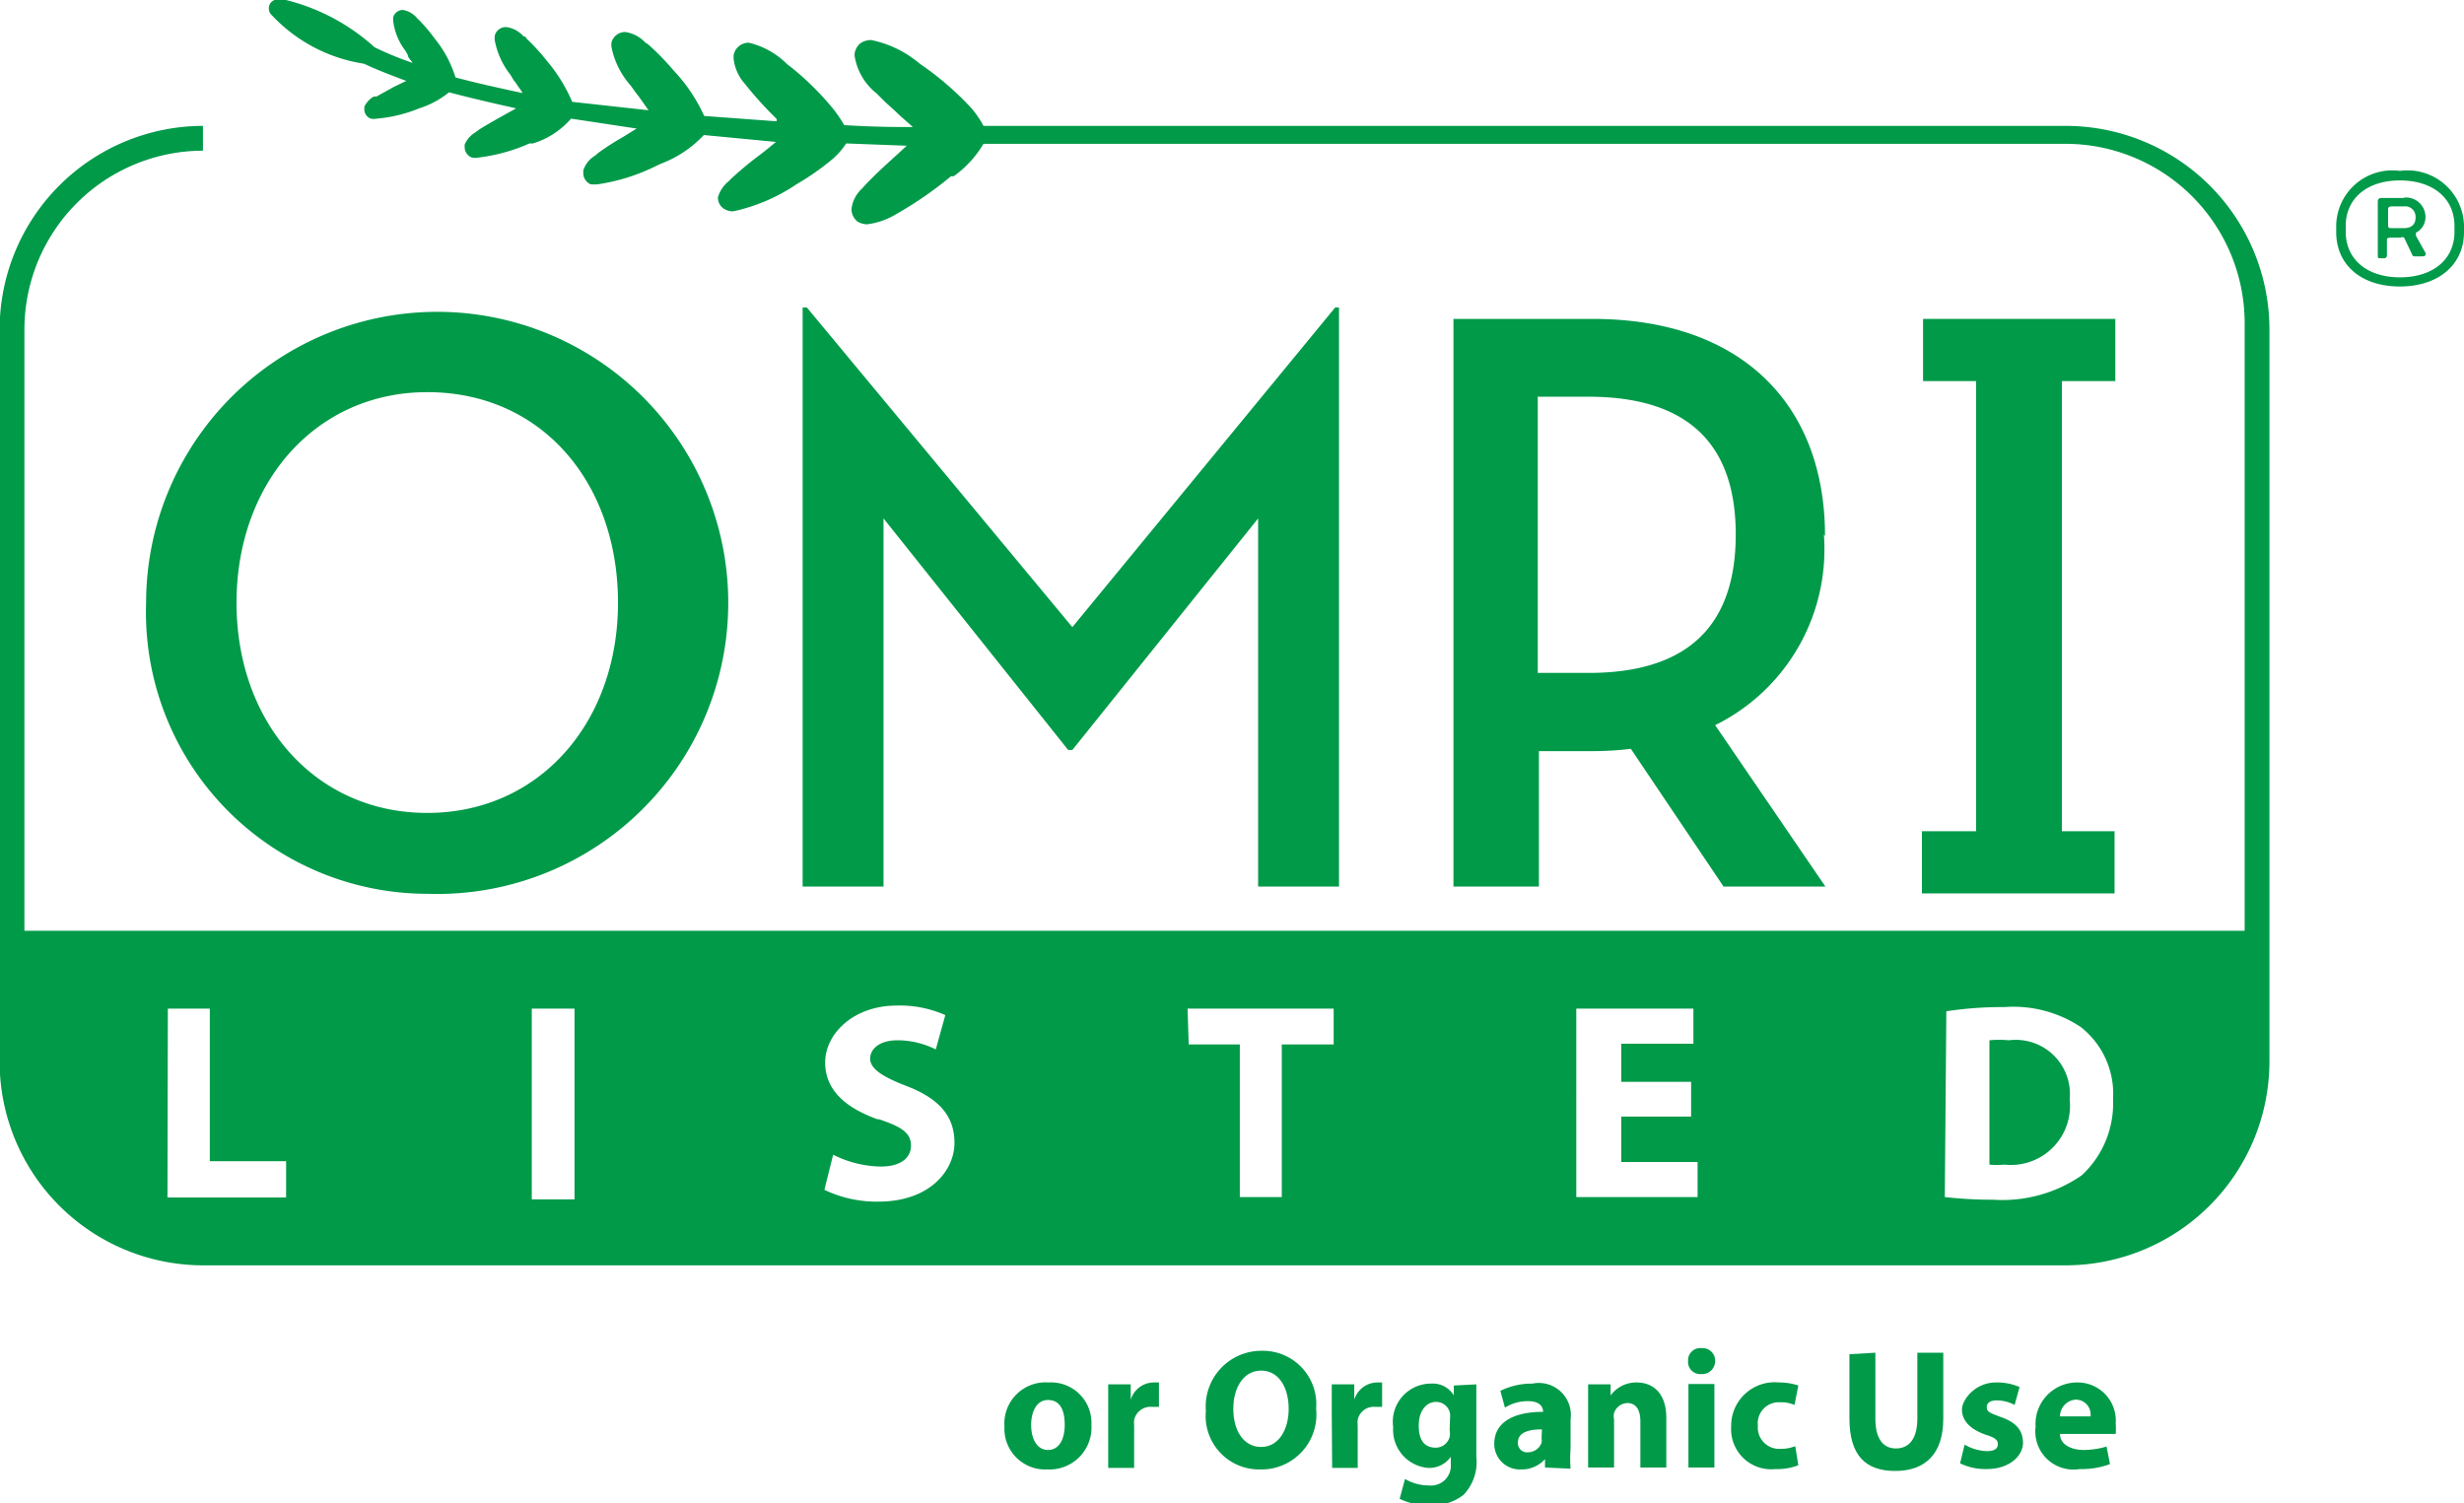 <svg id="Layer_1" data-name="Layer 1" xmlns="http://www.w3.org/2000/svg" viewBox="0 0 64.59 39.4"><defs><style>.cls-1{fill:#009a49;}</style></defs><path class="cls-1" d="M547.11,246.16a1.1,1.1,0,0,1-1.15,1.17,1.07,1.07,0,0,1-1.13-1.13,1.08,1.08,0,0,1,1.16-1.15,1.06,1.06,0,0,1,1.12,1.11m-1.58,0c0,.38.16.66.44.66s.44-.26.44-.66-.13-.65-.44-.65-.44.33-.44.65" transform="translate(-518.5 -208.81)"/><path class="cls-1" d="M547.55,245.82c0-.32,0-.54,0-.72h.59l0,.4h0a.64.64,0,0,1,.59-.45h.15v.64l-.18,0a.44.44,0,0,0-.47.34.71.71,0,0,0,0,.15v1.11h-.68Z" transform="translate(-518.5 -208.81)"/><path class="cls-1" d="M553,245.74a1.44,1.44,0,0,1-1.48,1.59,1.4,1.4,0,0,1-1.41-1.53,1.46,1.46,0,0,1,1.47-1.58,1.4,1.4,0,0,1,1.42,1.52m-2.17,0c0,.59.28,1,.73,1s.72-.44.72-1-.26-1-.72-1-.73.44-.73,1" transform="translate(-518.5 -208.81)"/><path class="cls-1" d="M553.41,245.82c0-.32,0-.54,0-.72H554l0,.4h0a.64.64,0,0,1,.59-.45h.14v.64l-.18,0a.43.43,0,0,0-.46.34.68.68,0,0,0,0,.15v1.11h-.67Z" transform="translate(-518.5 -208.81)"/><path class="cls-1" d="M557.2,245.1c0,.14,0,.32,0,.64V247a1.24,1.24,0,0,1-.34,1,1.34,1.34,0,0,1-.88.27,1.74,1.74,0,0,1-.79-.17l.14-.52a1.24,1.24,0,0,0,.63.17.52.52,0,0,0,.57-.57V247h0a.69.69,0,0,1-.59.29,1,1,0,0,1-.92-1.07,1,1,0,0,1,1-1.14.64.64,0,0,1,.59.31h0l0-.26Zm-.69.88a.45.45,0,0,0,0-.12.37.37,0,0,0-.37-.3c-.24,0-.45.22-.45.62s.16.58.45.58a.38.38,0,0,0,.36-.28.52.52,0,0,0,0-.18Z" transform="translate(-518.5 -208.81)"/><path class="cls-1" d="M559,247.28l0-.22h0a.82.82,0,0,1-.63.27.67.67,0,0,1-.7-.67c0-.57.51-.84,1.28-.84v0c0-.11-.06-.28-.4-.28a1.12,1.12,0,0,0-.6.17l-.12-.44a1.85,1.85,0,0,1,.84-.19.84.84,0,0,1,1,.94v.76a3.7,3.7,0,0,0,0,.53Zm-.08-1c-.35,0-.63.08-.63.34a.24.24,0,0,0,.27.26.38.38,0,0,0,.35-.25.45.45,0,0,0,0-.12Z" transform="translate(-518.5 -208.81)"/><path class="cls-1" d="M560.13,245.79c0-.27,0-.5,0-.69h.59l0,.29h0a.83.83,0,0,1,.68-.34c.44,0,.78.29.78.93v1.3h-.68v-1.21c0-.28-.1-.48-.34-.48a.38.38,0,0,0-.35.26.42.42,0,0,0,0,.17v1.26h-.68Z" transform="translate(-518.5 -208.81)"/><path class="cls-1" d="M563.46,244.49a.34.34,0,0,1-.36.34.32.32,0,0,1-.35-.34.32.32,0,0,1,.35-.34.33.33,0,0,1,.36.34m-.7.6h.68v2.19h-.68Z" transform="translate(-518.5 -208.81)"/><path class="cls-1" d="M565.64,247.22a1.51,1.51,0,0,1-.6.1,1.05,1.05,0,0,1-1.16-1.11,1.14,1.14,0,0,1,1.25-1.16,1.6,1.6,0,0,1,.51.08l-.1.51a.85.85,0,0,0-.38-.07.55.55,0,0,0-.58.61.56.56,0,0,0,.6.61,1,1,0,0,0,.38-.07Z" transform="translate(-518.5 -208.81)"/><path class="cls-1" d="M567.66,244.27V246c0,.52.2.78.54.78s.56-.25.56-.78v-1.73h.68V246c0,.92-.47,1.37-1.26,1.37s-1.2-.42-1.2-1.38v-1.68Z" transform="translate(-518.5 -208.81)"/><path class="cls-1" d="M570,246.68a1.24,1.24,0,0,0,.58.17c.21,0,.29-.07.29-.18s-.06-.17-.32-.25c-.45-.16-.62-.4-.62-.66s.35-.71.89-.71a1.48,1.48,0,0,1,.62.12l-.13.47a1,1,0,0,0-.47-.12c-.16,0-.26.06-.26.18s.09.15.35.25c.42.14.59.35.6.67s-.32.7-.95.7a1.52,1.52,0,0,1-.7-.15Z" transform="translate(-518.5 -208.81)"/><path class="cls-1" d="M572.5,246.4c0,.28.3.42.62.42a2.16,2.16,0,0,0,.6-.09l.09.46a2.11,2.11,0,0,1-.79.13,1,1,0,0,1-1.16-1.11,1.09,1.09,0,0,1,1.1-1.16,1,1,0,0,1,1,1.08,1.56,1.56,0,0,1,0,.27Zm.8-.46a.39.39,0,0,0-.38-.44.44.44,0,0,0-.42.44Z" transform="translate(-518.5 -208.81)"/><path class="cls-1" d="M581.41,213.29h0a1.47,1.47,0,0,0-1.67,1.44v.16c0,.87.66,1.43,1.67,1.43h0c1,0,1.68-.56,1.68-1.43v-.16a1.48,1.48,0,0,0-1.68-1.44m1.43,1.6c0,.71-.55,1.19-1.43,1.19h0c-.87,0-1.42-.48-1.42-1.19v-.16c0-.71.55-1.19,1.42-1.19h0c.88,0,1.43.48,1.43,1.19Z" transform="translate(-518.5 -208.81)"/><path class="cls-1" d="M581.51,214h-.6s-.08,0-.08.09v1.41c0,.07,0,.08.08.08H581s.07,0,.07-.08v-.38c0-.06,0-.08.11-.08h.25a.08.08,0,0,1,.09,0l.21.44s0,.05.07.05H582c.08,0,.11-.05.07-.11l-.24-.43c0-.05,0-.07,0-.08a.46.46,0,0,0,.25-.39v0a.51.51,0,0,0-.56-.53m.3.53c0,.17-.11.27-.3.27h-.31c-.09,0-.11,0-.11-.08v-.39c0-.06,0-.1.11-.1h.31a.27.27,0,0,1,.3.28Z" transform="translate(-518.5 -208.81)"/><path class="cls-1" d="M572.75,237.66a1.42,1.42,0,0,0-1.59-1.58,2.72,2.72,0,0,0-.51,0v3.26a2.42,2.42,0,0,0,.4,0,1.55,1.55,0,0,0,1.7-1.74" transform="translate(-518.5 -208.81)"/><polygon class="cls-1" points="35.1 23.24 35.1 8.06 35 8.06 28.11 16.44 21.15 8.06 21.04 8.06 21.04 23.24 23.16 23.24 23.16 13.59 28 19.66 28.11 19.66 32.98 13.59 32.98 23.24 35.1 23.24"/><path class="cls-1" d="M566.34,222.86c0-3.43-2.17-5.69-6.09-5.69H556.6v14.88h2.24V228.5h1.41a8.28,8.28,0,0,0,1-.06l2.43,3.61h2.67l-2.89-4.23a5.14,5.14,0,0,0,2.85-5m-6.17,3.63h-1.33v-7.24h1.33c2.73,0,3.86,1.36,3.86,3.61s-1.11,3.63-3.86,3.63" transform="translate(-518.5 -208.81)"/><polygon class="cls-1" points="50.38 21.79 50.38 23.42 55.43 23.42 55.43 21.79 54.05 21.79 54.05 9.99 55.45 9.99 55.45 8.36 50.41 8.36 50.41 9.99 51.8 9.99 51.8 21.79 50.38 21.79"/><path class="cls-1" d="M529.7,232.24a7.63,7.63,0,1,0-7.37-7.63,7.38,7.38,0,0,0,7.37,7.63m0-13.15c3,0,5,2.37,5,5.52s-2.07,5.51-5,5.51-5-2.36-5-5.51,2.08-5.52,5-5.52" transform="translate(-518.5 -208.81)"/><path class="cls-1" d="M572.66,212.11H544.28a2.41,2.41,0,0,0-.34-.49,7.85,7.85,0,0,0-1.33-1.14,2.84,2.84,0,0,0-1.27-.62.5.5,0,0,0-.28.08.42.42,0,0,0-.16.32v0a1.56,1.56,0,0,0,.58,1l.16.16c.15.15.31.28.45.42l.34.3c-.4,0-1,0-1.8-.05a3.77,3.77,0,0,0-.26-.39,7.43,7.43,0,0,0-1.16-1.15l-.08-.06a2.09,2.09,0,0,0-1-.56.4.4,0,0,0-.4.33v.08a1.17,1.17,0,0,0,.29.66h0a9.89,9.89,0,0,0,.69.78l.15.15,0,.06-1.9-.14a4.36,4.36,0,0,0-.8-1.19,7,7,0,0,0-.65-.67.47.47,0,0,0-.09-.06.89.89,0,0,0-.53-.28.37.37,0,0,0-.36.27.53.53,0,0,0,0,.13,2.16,2.16,0,0,0,.5,1l.13.18.1.13.24.34-2-.22a4.25,4.25,0,0,0-.66-1.07,5.34,5.34,0,0,0-.54-.59s0-.05-.08-.06a.72.72,0,0,0-.45-.24.3.3,0,0,0-.3.22.59.59,0,0,0,0,.13,2.06,2.06,0,0,0,.41.9l.09.15.05.06c.06.1.13.18.18.27-.65-.14-1.24-.27-1.76-.41a3,3,0,0,0-.53-1,4.77,4.77,0,0,0-.43-.51.34.34,0,0,1-.06-.06.61.61,0,0,0-.37-.2h0a.27.27,0,0,0-.24.18.53.53,0,0,0,0,.13,1.58,1.58,0,0,0,.31.75l.07.12c0,.07.09.15.13.21a8.43,8.43,0,0,1-1-.41,5.4,5.4,0,0,0-2.45-1.27.32.32,0,0,0-.28.11.25.25,0,0,0,0,.28,4.17,4.17,0,0,0,2.45,1.31c.32.15.7.3,1.11.45l-.33.16-.45.25-.07,0a.6.6,0,0,0-.25.27s0,0,0,.07a.26.26,0,0,0,.17.24.47.47,0,0,0,.16,0,3.83,3.83,0,0,0,1.11-.27h0a2.37,2.37,0,0,0,.78-.42c.53.14,1.13.28,1.76.42l-.45.25c-.19.11-.39.22-.54.32l-.08.06a.69.69,0,0,0-.28.32h0s0,0,0,.07a.29.29,0,0,0,.19.27.38.38,0,0,0,.17,0,4.64,4.64,0,0,0,1.34-.37l.09,0a2.16,2.16,0,0,0,1-.65l1.72.26-.39.24a6.57,6.57,0,0,0-.62.4l-.08.07a.69.69,0,0,0-.31.39l0,.06h0a.32.32,0,0,0,.19.3.88.88,0,0,0,.2,0,5.13,5.13,0,0,0,1.54-.49l.11-.05a3,3,0,0,0,1.12-.75l1.89.18c-.15.13-.34.28-.54.43s-.43.35-.62.52l-.09.09a.85.85,0,0,0-.27.41h0v0h0v0a.34.34,0,0,0,.17.31.44.44,0,0,0,.23.06,4.76,4.76,0,0,0,1.66-.71,6.84,6.84,0,0,0,.87-.6,1.89,1.89,0,0,0,.43-.47l1.59.06-.46.42c-.22.2-.45.42-.63.61l-.09.1a.85.85,0,0,0-.27.54.43.43,0,0,0,.16.32.52.52,0,0,0,.25.07,1.92,1.92,0,0,0,.75-.26l0,0a9.91,9.91,0,0,0,1.45-1l.07,0a2.77,2.77,0,0,0,.78-.85h28.37a4.7,4.7,0,0,1,4.69,4.69v15.94h-58.2V217.45a4.69,4.69,0,0,1,4.68-4.69h0v-.65h0a5.34,5.34,0,0,0-5.33,5.34v19.19a5.34,5.34,0,0,0,5.33,5.34h48.83a5.35,5.35,0,0,0,5.34-5.34V217.45a5.34,5.34,0,0,0-5.34-5.34m-3.13,23.21a9.66,9.66,0,0,1,1.52-.11,3.19,3.19,0,0,1,2,.52,2.22,2.22,0,0,1,.85,1.89,2.57,2.57,0,0,1-.82,2,3.65,3.65,0,0,1-2.31.64,11.47,11.47,0,0,1-1.28-.07Zm-9.7-.07h3.07v.92H561v1h1.83v.91H561v1.19h2v.92h-3.18Zm-10.19,0h3.83v.94h-1.36v4H551v-4h-1.34Zm-8.13,2.9c-.83-.3-1.37-.76-1.37-1.49s.72-1.49,1.88-1.49a2.93,2.93,0,0,1,1.27.25l-.25.9a2.25,2.25,0,0,0-1-.24c-.48,0-.72.23-.72.48s.28.46.93.71c.87.33,1.28.79,1.28,1.5s-.63,1.54-2,1.54a3.17,3.17,0,0,1-1.41-.31l.23-.92a2.87,2.87,0,0,0,1.25.31c.51,0,.79-.22.79-.55s-.24-.49-.84-.69m-9.1-2.9h1.12v5h-1.12Zm-9.54,0H524v4h2v.95h-3.11Z" transform="translate(-518.5 -208.81)"/></svg>